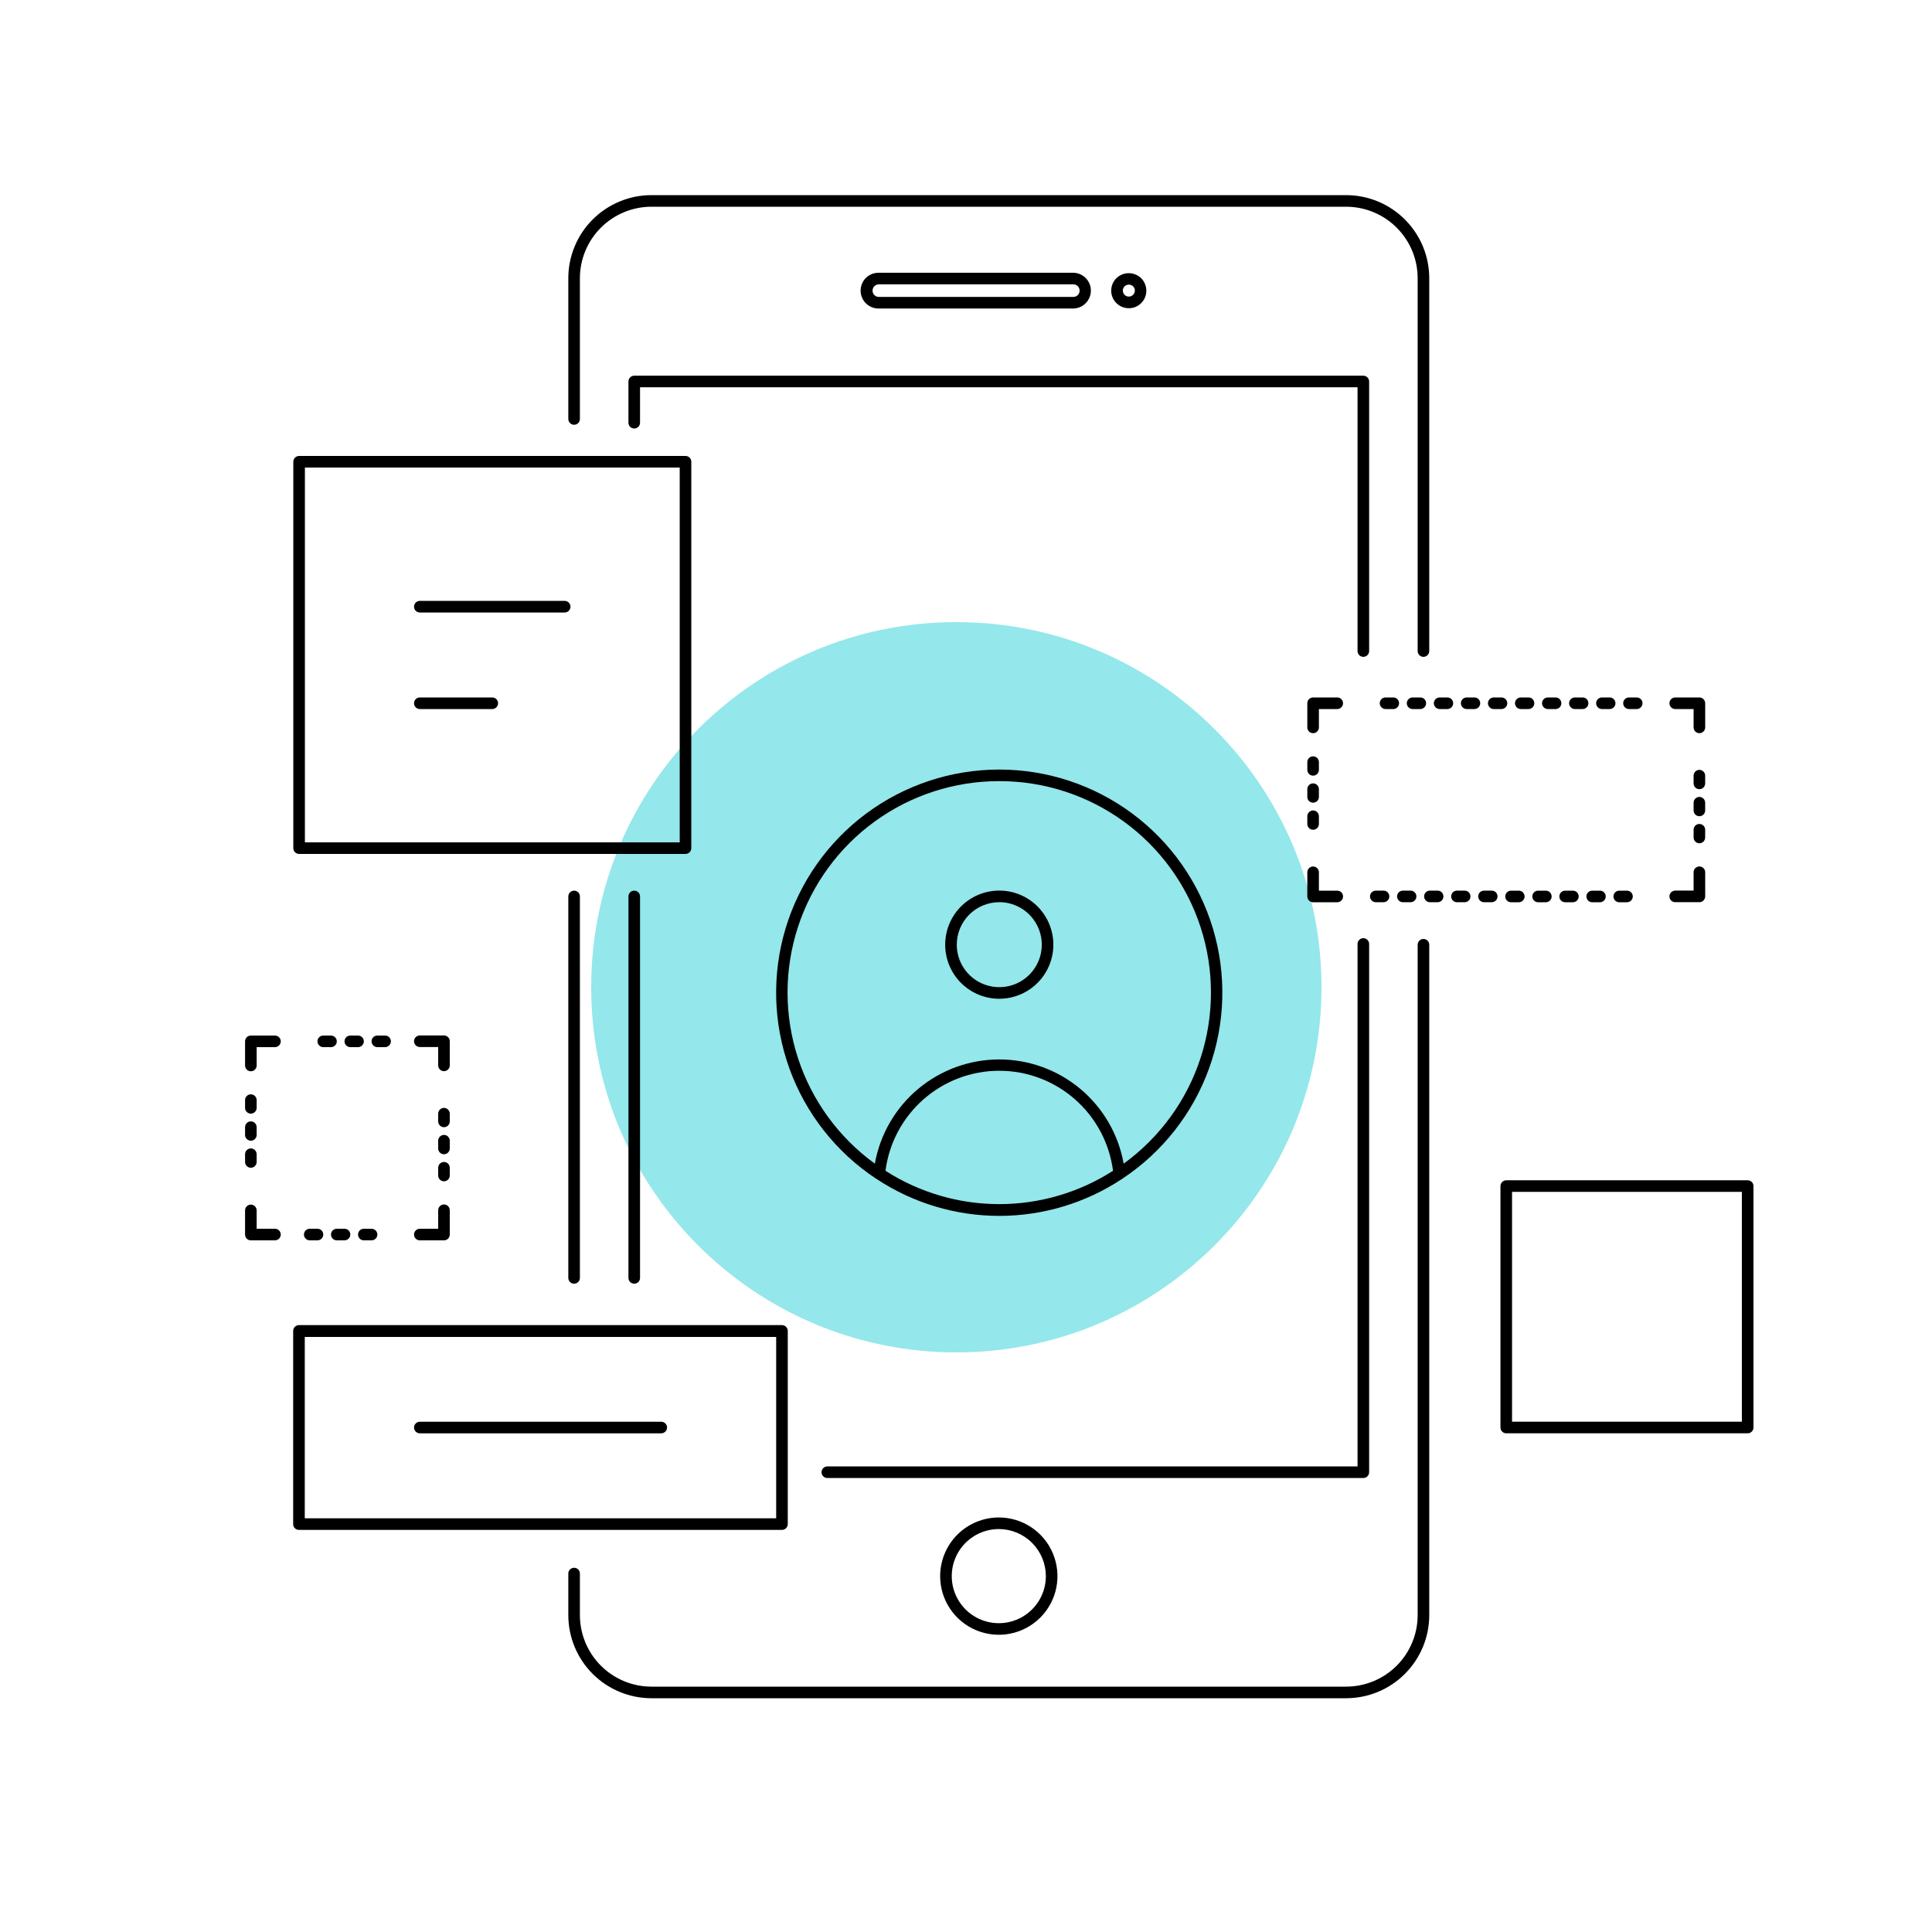 <svg width="71" height="71" viewBox="0 0 71 71" fill="none" xmlns="http://www.w3.org/2000/svg">
<path d="M35.145 49.7C42.556 49.7 48.564 43.692 48.564 36.281C48.564 28.87 42.556 22.862 35.145 22.862C27.734 22.862 21.726 28.87 21.726 36.281C21.726 43.692 27.734 49.7 35.145 49.7Z" fill="#94E7EA"/>
<path d="M36.723 36.704C37.116 36.704 37.5 36.587 37.827 36.369C38.154 36.151 38.409 35.84 38.559 35.477C38.71 35.114 38.749 34.714 38.672 34.328C38.596 33.943 38.406 33.588 38.128 33.31C37.85 33.032 37.496 32.843 37.111 32.766C36.725 32.69 36.325 32.729 35.962 32.879C35.599 33.03 35.288 33.285 35.07 33.612C34.851 33.938 34.735 34.323 34.735 34.716C34.735 35.243 34.944 35.749 35.317 36.122C35.69 36.495 36.195 36.704 36.723 36.704ZM36.723 33.154C37.032 33.154 37.334 33.246 37.59 33.417C37.847 33.589 38.047 33.833 38.166 34.118C38.284 34.404 38.315 34.718 38.255 35.021C38.194 35.324 38.046 35.602 37.827 35.821C37.609 36.039 37.33 36.188 37.027 36.248C36.724 36.308 36.41 36.277 36.125 36.159C35.839 36.041 35.596 35.841 35.424 35.584C35.252 35.327 35.161 35.025 35.161 34.716C35.161 34.302 35.326 33.905 35.619 33.612C35.911 33.32 36.309 33.155 36.723 33.155V33.154Z" fill="black"/>
<path d="M32.187 43.31C32.196 43.317 32.206 43.323 32.215 43.328C33.553 44.212 35.12 44.683 36.723 44.683C38.325 44.683 39.893 44.212 41.23 43.328L41.255 43.311C42.723 42.337 43.837 40.917 44.434 39.26C45.032 37.603 45.08 35.798 44.571 34.112C44.062 32.426 43.024 30.948 41.611 29.898C40.197 28.848 38.482 28.281 36.721 28.281C34.96 28.281 33.246 28.848 31.832 29.898C30.418 30.948 29.38 32.426 28.872 34.112C28.363 35.798 28.411 37.603 29.008 39.26C29.605 40.917 30.72 42.337 32.187 43.311V43.31ZM32.541 43.026C32.672 42.01 33.169 41.076 33.938 40.4C34.708 39.723 35.697 39.35 36.722 39.35C37.746 39.35 38.736 39.723 39.505 40.4C40.275 41.076 40.772 42.01 40.903 43.026C39.655 43.826 38.204 44.251 36.722 44.251C35.24 44.251 33.788 43.826 32.541 43.026V43.026ZM36.723 28.706C38.365 28.704 39.965 29.223 41.294 30.187C42.624 31.151 43.613 32.511 44.121 34.073C44.629 35.635 44.629 37.317 44.121 38.879C43.613 40.44 42.623 41.8 41.294 42.764C41.103 41.691 40.54 40.719 39.704 40.018C38.868 39.318 37.812 38.934 36.722 38.934C35.631 38.934 34.576 39.318 33.74 40.018C32.904 40.719 32.341 41.691 32.15 42.764C30.821 41.8 29.831 40.44 29.323 38.878C28.815 37.316 28.815 35.634 29.323 34.072C29.831 32.511 30.821 31.15 32.15 30.186C33.48 29.222 35.08 28.704 36.723 28.706V28.706Z" fill="black"/>
<path d="M61.564 33.155H62.452C62.508 33.155 62.562 33.133 62.602 33.093C62.642 33.053 62.665 32.999 62.665 32.942V32.055C62.665 31.998 62.642 31.944 62.602 31.904C62.562 31.864 62.508 31.842 62.452 31.842C62.395 31.842 62.341 31.864 62.301 31.904C62.261 31.944 62.239 31.998 62.239 32.055V32.729H61.564C61.508 32.729 61.453 32.752 61.413 32.792C61.373 32.832 61.351 32.886 61.351 32.942C61.351 32.999 61.373 33.053 61.413 33.093C61.453 33.133 61.508 33.155 61.564 33.155V33.155Z" fill="black"/>
<path d="M58.3 32.944C58.3 33 58.322 33.055 58.362 33.095C58.402 33.135 58.456 33.157 58.513 33.157H58.797C58.853 33.157 58.907 33.135 58.947 33.095C58.987 33.055 59.01 33 59.01 32.944C59.01 32.888 58.987 32.833 58.947 32.793C58.907 32.753 58.853 32.731 58.797 32.731H58.513C58.456 32.731 58.402 32.753 58.362 32.793C58.322 32.833 58.3 32.888 58.3 32.944V32.944Z" fill="black"/>
<path d="M57.306 32.944C57.306 33 57.328 33.055 57.368 33.095C57.408 33.135 57.462 33.157 57.519 33.157H57.803C57.859 33.157 57.913 33.135 57.953 33.095C57.993 33.055 58.016 33 58.016 32.944C58.016 32.888 57.993 32.833 57.953 32.793C57.913 32.753 57.859 32.731 57.803 32.731H57.519C57.462 32.731 57.408 32.753 57.368 32.793C57.328 32.833 57.306 32.888 57.306 32.944V32.944Z" fill="black"/>
<path d="M59.294 32.944C59.294 33 59.316 33.055 59.356 33.095C59.396 33.135 59.45 33.157 59.507 33.157H59.791C59.847 33.157 59.901 33.135 59.941 33.095C59.981 33.055 60.004 33 60.004 32.944C60.004 32.888 59.981 32.833 59.941 32.793C59.901 32.753 59.847 32.731 59.791 32.731H59.507C59.45 32.731 59.396 32.753 59.356 32.793C59.316 32.833 59.294 32.888 59.294 32.944Z" fill="black"/>
<path d="M56.312 32.944C56.312 33 56.334 33.055 56.374 33.095C56.414 33.135 56.468 33.157 56.525 33.157H56.809C56.865 33.157 56.919 33.135 56.959 33.095C56.999 33.055 57.022 33 57.022 32.944C57.022 32.888 56.999 32.833 56.959 32.793C56.919 32.753 56.865 32.731 56.809 32.731H56.525C56.468 32.731 56.414 32.753 56.374 32.793C56.334 32.833 56.312 32.888 56.312 32.944Z" fill="black"/>
<path d="M52.832 32.73H52.548C52.492 32.73 52.438 32.752 52.398 32.792C52.358 32.832 52.335 32.886 52.335 32.943C52.335 32.999 52.358 33.053 52.398 33.093C52.438 33.133 52.492 33.156 52.548 33.156H52.832C52.889 33.156 52.943 33.133 52.983 33.093C53.023 33.053 53.045 32.999 53.045 32.943C53.045 32.886 53.023 32.832 52.983 32.792C52.943 32.752 52.889 32.73 52.832 32.73Z" fill="black"/>
<path d="M53.827 32.73H53.542C53.486 32.73 53.432 32.752 53.392 32.792C53.352 32.832 53.33 32.886 53.33 32.943C53.33 32.999 53.352 33.053 53.392 33.093C53.432 33.133 53.486 33.156 53.542 33.156H53.827C53.883 33.156 53.937 33.133 53.977 33.093C54.017 33.053 54.039 32.999 54.039 32.943C54.039 32.886 54.017 32.832 53.977 32.792C53.937 32.752 53.883 32.73 53.827 32.73V32.73Z" fill="black"/>
<path d="M54.821 32.73H54.536C54.48 32.73 54.426 32.752 54.386 32.792C54.346 32.832 54.324 32.886 54.324 32.943C54.324 32.999 54.346 33.053 54.386 33.093C54.426 33.133 54.48 33.156 54.536 33.156H54.821C54.877 33.156 54.931 33.133 54.971 33.093C55.011 33.053 55.033 32.999 55.033 32.943C55.033 32.886 55.011 32.832 54.971 32.792C54.931 32.752 54.877 32.73 54.821 32.73Z" fill="black"/>
<path d="M55.318 32.944C55.318 33 55.34 33.055 55.38 33.095C55.42 33.135 55.474 33.157 55.531 33.157H55.815C55.871 33.157 55.925 33.135 55.965 33.095C56.005 33.055 56.028 33 56.028 32.944C56.028 32.888 56.005 32.833 55.965 32.793C55.925 32.753 55.871 32.731 55.815 32.731H55.531C55.474 32.731 55.42 32.753 55.38 32.793C55.34 32.833 55.318 32.888 55.318 32.944V32.944Z" fill="black"/>
<path d="M50.56 32.73C50.504 32.73 50.45 32.752 50.41 32.792C50.37 32.832 50.347 32.886 50.347 32.943C50.347 32.999 50.37 33.053 50.41 33.093C50.45 33.133 50.504 33.156 50.56 33.156H50.844C50.901 33.156 50.955 33.133 50.995 33.093C51.035 33.053 51.057 32.999 51.057 32.943C51.057 32.886 51.035 32.832 50.995 32.792C50.955 32.752 50.901 32.73 50.844 32.73H50.56Z" fill="black"/>
<path d="M51.555 33.156H51.839C51.895 33.156 51.949 33.133 51.989 33.093C52.029 33.053 52.052 32.999 52.052 32.943C52.052 32.886 52.029 32.832 51.989 32.792C51.949 32.752 51.895 32.73 51.839 32.73H51.555C51.498 32.73 51.444 32.752 51.404 32.792C51.364 32.832 51.342 32.886 51.342 32.943C51.342 32.999 51.364 33.053 51.404 33.093C51.444 33.133 51.498 33.156 51.555 33.156Z" fill="black"/>
<path d="M48.043 32.944C48.043 33 48.065 33.054 48.105 33.094C48.145 33.134 48.199 33.157 48.256 33.157H49.143C49.2 33.157 49.254 33.134 49.294 33.094C49.334 33.054 49.356 33 49.356 32.944C49.356 32.887 49.334 32.833 49.294 32.793C49.254 32.753 49.2 32.731 49.143 32.731H48.469V32.056C48.469 32 48.446 31.946 48.407 31.906C48.367 31.866 48.312 31.843 48.256 31.843C48.199 31.843 48.145 31.866 48.105 31.906C48.065 31.946 48.043 32 48.043 32.056V32.944Z" fill="black"/>
<path d="M48.043 29.286C48.043 29.343 48.065 29.397 48.105 29.437C48.145 29.477 48.199 29.499 48.256 29.499C48.312 29.499 48.367 29.477 48.407 29.437C48.446 29.397 48.469 29.343 48.469 29.286V29.002C48.469 28.946 48.446 28.891 48.407 28.851C48.367 28.811 48.312 28.789 48.256 28.789C48.199 28.789 48.145 28.811 48.105 28.851C48.065 28.891 48.043 28.946 48.043 29.002V29.286Z" fill="black"/>
<path d="M48.043 30.28C48.043 30.337 48.065 30.391 48.105 30.431C48.145 30.471 48.199 30.493 48.256 30.493C48.312 30.493 48.367 30.471 48.407 30.431C48.446 30.391 48.469 30.337 48.469 30.28V29.996C48.469 29.94 48.446 29.886 48.407 29.846C48.367 29.806 48.312 29.783 48.256 29.783C48.199 29.783 48.145 29.806 48.105 29.846C48.065 29.886 48.043 29.94 48.043 29.996V30.28Z" fill="black"/>
<path d="M48.043 28.292C48.043 28.348 48.065 28.403 48.105 28.442C48.145 28.483 48.199 28.505 48.256 28.505C48.312 28.505 48.367 28.483 48.407 28.442C48.446 28.403 48.469 28.348 48.469 28.292V28.008C48.469 27.951 48.446 27.897 48.407 27.857C48.367 27.817 48.312 27.795 48.256 27.795C48.199 27.795 48.145 27.817 48.105 27.857C48.065 27.897 48.043 27.951 48.043 28.008V28.292Z" fill="black"/>
<path d="M48.256 26.944C48.312 26.944 48.367 26.922 48.407 26.882C48.446 26.842 48.469 26.788 48.469 26.731V26.057H49.143C49.2 26.057 49.254 26.034 49.294 25.994C49.334 25.954 49.356 25.9 49.356 25.844C49.356 25.787 49.334 25.733 49.294 25.693C49.254 25.653 49.2 25.631 49.143 25.631H48.256C48.199 25.631 48.145 25.653 48.105 25.693C48.065 25.733 48.043 25.787 48.043 25.844V26.731C48.043 26.788 48.065 26.842 48.105 26.882C48.145 26.922 48.199 26.944 48.256 26.944Z" fill="black"/>
<path d="M57.876 26.057H58.16C58.217 26.057 58.271 26.034 58.311 25.994C58.351 25.954 58.373 25.9 58.373 25.844C58.373 25.787 58.351 25.733 58.311 25.693C58.271 25.653 58.217 25.631 58.16 25.631H57.876C57.82 25.631 57.766 25.653 57.726 25.693C57.686 25.733 57.663 25.787 57.663 25.844C57.663 25.9 57.686 25.954 57.726 25.994C57.766 26.034 57.82 26.057 57.876 26.057V26.057Z" fill="black"/>
<path d="M52.409 25.844C52.409 25.787 52.387 25.733 52.347 25.693C52.307 25.653 52.253 25.631 52.196 25.631H51.912C51.856 25.631 51.802 25.653 51.762 25.693C51.722 25.733 51.699 25.787 51.699 25.844C51.699 25.9 51.722 25.954 51.762 25.994C51.802 26.034 51.856 26.057 51.912 26.057H52.196C52.253 26.057 52.307 26.034 52.347 25.994C52.387 25.954 52.409 25.9 52.409 25.844Z" fill="black"/>
<path d="M54.894 26.057H55.178C55.235 26.057 55.289 26.034 55.329 25.994C55.369 25.954 55.391 25.9 55.391 25.844C55.391 25.787 55.369 25.733 55.329 25.693C55.289 25.653 55.235 25.631 55.178 25.631H54.894C54.838 25.631 54.784 25.653 54.744 25.693C54.704 25.733 54.681 25.787 54.681 25.844C54.681 25.9 54.704 25.954 54.744 25.994C54.784 26.034 54.838 26.057 54.894 26.057V26.057Z" fill="black"/>
<path d="M56.882 26.057H57.166C57.223 26.057 57.277 26.034 57.317 25.994C57.357 25.954 57.379 25.9 57.379 25.844C57.379 25.787 57.357 25.733 57.317 25.693C57.277 25.653 57.223 25.631 57.166 25.631H56.882C56.826 25.631 56.772 25.653 56.732 25.693C56.692 25.733 56.669 25.787 56.669 25.844C56.669 25.9 56.692 25.954 56.732 25.994C56.772 26.034 56.826 26.057 56.882 26.057V26.057Z" fill="black"/>
<path d="M55.888 26.057H56.172C56.229 26.057 56.283 26.034 56.323 25.994C56.363 25.954 56.385 25.9 56.385 25.844C56.385 25.787 56.363 25.733 56.323 25.693C56.283 25.653 56.229 25.631 56.172 25.631H55.888C55.832 25.631 55.778 25.653 55.738 25.693C55.698 25.733 55.675 25.787 55.675 25.844C55.675 25.9 55.698 25.954 55.738 25.994C55.778 26.034 55.832 26.057 55.888 26.057Z" fill="black"/>
<path d="M51.415 25.844C51.415 25.787 51.393 25.733 51.353 25.693C51.313 25.653 51.259 25.631 51.202 25.631H50.918C50.862 25.631 50.808 25.653 50.768 25.693C50.728 25.733 50.705 25.787 50.705 25.844C50.705 25.9 50.728 25.954 50.768 25.994C50.808 26.034 50.862 26.057 50.918 26.057H51.202C51.259 26.057 51.313 26.034 51.353 25.994C51.393 25.954 51.415 25.9 51.415 25.844Z" fill="black"/>
<path d="M58.87 26.057H59.154C59.211 26.057 59.265 26.034 59.305 25.994C59.345 25.954 59.367 25.9 59.367 25.844C59.367 25.787 59.345 25.733 59.305 25.693C59.265 25.653 59.211 25.631 59.154 25.631H58.87C58.814 25.631 58.76 25.653 58.72 25.693C58.68 25.733 58.657 25.787 58.657 25.844C58.657 25.9 58.68 25.954 58.72 25.994C58.76 26.034 58.814 26.057 58.87 26.057Z" fill="black"/>
<path d="M53.403 25.844C53.403 25.787 53.381 25.733 53.341 25.693C53.301 25.653 53.247 25.631 53.19 25.631H52.906C52.85 25.631 52.796 25.653 52.756 25.693C52.716 25.733 52.693 25.787 52.693 25.844C52.693 25.9 52.716 25.954 52.756 25.994C52.796 26.034 52.85 26.057 52.906 26.057H53.19C53.247 26.057 53.301 26.034 53.341 25.994C53.381 25.954 53.403 25.9 53.403 25.844V25.844Z" fill="black"/>
<path d="M59.864 26.057H60.148C60.205 26.057 60.259 26.034 60.299 25.994C60.339 25.954 60.361 25.9 60.361 25.844C60.361 25.787 60.339 25.733 60.299 25.693C60.259 25.653 60.205 25.631 60.148 25.631H59.864C59.808 25.631 59.754 25.653 59.714 25.693C59.674 25.733 59.651 25.787 59.651 25.844C59.651 25.9 59.674 25.954 59.714 25.994C59.754 26.034 59.808 26.057 59.864 26.057V26.057Z" fill="black"/>
<path d="M54.397 25.844C54.397 25.787 54.375 25.733 54.335 25.693C54.295 25.653 54.241 25.631 54.184 25.631H53.9C53.844 25.631 53.79 25.653 53.75 25.693C53.71 25.733 53.687 25.787 53.687 25.844C53.687 25.9 53.71 25.954 53.75 25.994C53.79 26.034 53.844 26.057 53.9 26.057H54.184C54.241 26.057 54.295 26.034 54.335 25.994C54.375 25.954 54.397 25.9 54.397 25.844Z" fill="black"/>
<path d="M61.564 26.057H62.239V26.731C62.239 26.788 62.261 26.842 62.301 26.882C62.341 26.922 62.395 26.944 62.452 26.944C62.508 26.944 62.562 26.922 62.602 26.882C62.642 26.842 62.665 26.788 62.665 26.731V25.844C62.665 25.787 62.642 25.733 62.602 25.693C62.562 25.653 62.508 25.631 62.452 25.631H61.564C61.508 25.631 61.453 25.653 61.413 25.693C61.373 25.733 61.351 25.787 61.351 25.844C61.351 25.9 61.373 25.954 61.413 25.994C61.453 26.034 61.508 26.057 61.564 26.057V26.057Z" fill="black"/>
<path d="M62.452 30.28C62.395 30.28 62.341 30.302 62.301 30.342C62.261 30.382 62.239 30.436 62.239 30.493V30.777C62.239 30.833 62.261 30.887 62.301 30.927C62.341 30.967 62.395 30.99 62.452 30.99C62.508 30.99 62.562 30.967 62.602 30.927C62.642 30.887 62.664 30.833 62.664 30.777V30.493C62.664 30.436 62.642 30.382 62.602 30.342C62.562 30.302 62.508 30.28 62.452 30.28V30.28Z" fill="black"/>
<path d="M62.664 29.499C62.664 29.443 62.642 29.389 62.602 29.349C62.562 29.309 62.508 29.286 62.452 29.286C62.395 29.286 62.341 29.309 62.301 29.349C62.261 29.389 62.239 29.443 62.239 29.499V29.783C62.239 29.84 62.261 29.894 62.301 29.934C62.341 29.974 62.395 29.996 62.452 29.996C62.508 29.996 62.562 29.974 62.602 29.934C62.642 29.894 62.664 29.84 62.664 29.783V29.499Z" fill="black"/>
<path d="M62.664 28.505C62.664 28.448 62.642 28.394 62.602 28.354C62.562 28.314 62.508 28.292 62.452 28.292C62.395 28.292 62.341 28.314 62.301 28.354C62.261 28.394 62.239 28.448 62.239 28.505V28.789C62.239 28.846 62.261 28.9 62.301 28.94C62.341 28.98 62.395 29.002 62.452 29.002C62.508 29.002 62.562 28.98 62.602 28.94C62.642 28.9 62.664 28.846 62.664 28.789V28.505Z" fill="black"/>
<path d="M10.992 31.382H25.192C25.249 31.382 25.303 31.359 25.343 31.32C25.383 31.279 25.405 31.225 25.405 31.169V16.969C25.405 16.912 25.383 16.858 25.343 16.818C25.303 16.778 25.249 16.756 25.192 16.756H10.992C10.936 16.756 10.882 16.778 10.842 16.818C10.802 16.858 10.779 16.912 10.779 16.969V31.169C10.779 31.225 10.802 31.279 10.842 31.32C10.882 31.359 10.936 31.382 10.992 31.382V31.382ZM11.205 17.182H24.979V30.956H11.205V17.182Z" fill="black"/>
<path d="M20.752 22.082H15.428C15.372 22.082 15.318 22.105 15.278 22.145C15.238 22.185 15.215 22.239 15.215 22.296C15.215 22.352 15.238 22.406 15.278 22.446C15.318 22.486 15.372 22.509 15.428 22.509H20.752C20.808 22.509 20.863 22.486 20.902 22.446C20.942 22.406 20.965 22.352 20.965 22.296C20.965 22.239 20.942 22.185 20.902 22.145C20.863 22.105 20.808 22.082 20.752 22.082V22.082Z" fill="black"/>
<path d="M18.091 25.631H15.428C15.372 25.631 15.318 25.653 15.278 25.693C15.238 25.733 15.215 25.787 15.215 25.844C15.215 25.9 15.238 25.954 15.278 25.994C15.318 26.034 15.372 26.057 15.428 26.057H18.091C18.147 26.057 18.201 26.034 18.241 25.994C18.281 25.954 18.304 25.9 18.304 25.844C18.304 25.787 18.281 25.733 18.241 25.693C18.201 25.653 18.147 25.631 18.091 25.631Z" fill="black"/>
<path d="M16.316 44.263C16.259 44.263 16.205 44.285 16.165 44.325C16.125 44.365 16.103 44.419 16.103 44.476V45.156H15.428C15.372 45.156 15.318 45.178 15.278 45.218C15.238 45.258 15.215 45.312 15.215 45.369C15.215 45.425 15.238 45.48 15.278 45.52C15.318 45.559 15.372 45.582 15.428 45.582H16.316C16.372 45.582 16.427 45.559 16.466 45.52C16.506 45.48 16.529 45.425 16.529 45.369V44.481C16.53 44.453 16.525 44.425 16.514 44.398C16.504 44.372 16.488 44.347 16.468 44.327C16.449 44.307 16.425 44.291 16.399 44.279C16.372 44.268 16.344 44.263 16.316 44.263Z" fill="black"/>
<path d="M11.383 45.156C11.326 45.156 11.272 45.178 11.232 45.218C11.192 45.258 11.17 45.312 11.17 45.369C11.17 45.425 11.192 45.479 11.232 45.519C11.272 45.559 11.326 45.582 11.383 45.582H11.667C11.723 45.582 11.777 45.559 11.817 45.519C11.857 45.479 11.88 45.425 11.88 45.369C11.88 45.312 11.857 45.258 11.817 45.218C11.777 45.178 11.723 45.156 11.667 45.156H11.383Z" fill="black"/>
<path d="M12.377 45.582H12.661C12.717 45.582 12.771 45.559 12.811 45.519C12.851 45.479 12.874 45.425 12.874 45.369C12.874 45.312 12.851 45.258 12.811 45.218C12.771 45.178 12.717 45.156 12.661 45.156H12.377C12.32 45.156 12.266 45.178 12.226 45.218C12.186 45.258 12.164 45.312 12.164 45.369C12.164 45.425 12.186 45.479 12.226 45.519C12.266 45.559 12.32 45.582 12.377 45.582Z" fill="black"/>
<path d="M13.371 45.582H13.655C13.711 45.582 13.765 45.559 13.805 45.519C13.845 45.479 13.868 45.425 13.868 45.369C13.868 45.312 13.845 45.258 13.805 45.218C13.765 45.178 13.711 45.156 13.655 45.156H13.371C13.314 45.156 13.26 45.178 13.22 45.218C13.18 45.258 13.158 45.312 13.158 45.369C13.158 45.425 13.18 45.479 13.22 45.519C13.26 45.559 13.314 45.582 13.371 45.582Z" fill="black"/>
<path d="M10.105 45.156H9.432V44.482C9.432 44.425 9.409 44.371 9.369 44.331C9.329 44.291 9.275 44.269 9.219 44.269C9.162 44.269 9.108 44.291 9.068 44.331C9.028 44.371 9.006 44.425 9.006 44.482V45.369C9.006 45.425 9.028 45.48 9.068 45.52C9.108 45.56 9.162 45.582 9.219 45.582H10.105C10.161 45.582 10.215 45.56 10.255 45.52C10.295 45.48 10.318 45.425 10.318 45.369C10.318 45.313 10.295 45.258 10.255 45.218C10.215 45.178 10.161 45.156 10.105 45.156Z" fill="black"/>
<path d="M9.219 42.914C9.275 42.914 9.329 42.891 9.369 42.851C9.409 42.811 9.432 42.757 9.432 42.701V42.417C9.432 42.36 9.409 42.306 9.369 42.266C9.329 42.226 9.275 42.204 9.219 42.204C9.162 42.204 9.108 42.226 9.068 42.266C9.028 42.306 9.006 42.36 9.006 42.417V42.701C9.006 42.757 9.028 42.811 9.068 42.851C9.108 42.891 9.162 42.914 9.219 42.914V42.914Z" fill="black"/>
<path d="M9.219 41.92C9.275 41.92 9.329 41.898 9.369 41.858C9.409 41.818 9.432 41.764 9.432 41.707V41.423C9.432 41.367 9.409 41.312 9.369 41.272C9.329 41.232 9.275 41.21 9.219 41.21C9.162 41.21 9.108 41.232 9.068 41.272C9.028 41.312 9.006 41.367 9.006 41.423V41.707C9.006 41.764 9.028 41.818 9.068 41.858C9.108 41.898 9.162 41.92 9.219 41.92Z" fill="black"/>
<path d="M9.219 40.926C9.275 40.926 9.329 40.903 9.369 40.863C9.409 40.824 9.432 40.769 9.432 40.713V40.429C9.432 40.372 9.409 40.318 9.369 40.278C9.329 40.238 9.275 40.216 9.219 40.216C9.162 40.216 9.108 40.238 9.068 40.278C9.028 40.318 9.006 40.372 9.006 40.429V40.713C9.006 40.769 9.028 40.824 9.068 40.863C9.108 40.903 9.162 40.926 9.219 40.926Z" fill="black"/>
<path d="M10.105 38.056H9.219C9.162 38.056 9.108 38.078 9.068 38.118C9.028 38.158 9.006 38.212 9.006 38.269V39.156C9.006 39.213 9.028 39.267 9.068 39.307C9.108 39.347 9.162 39.369 9.219 39.369C9.275 39.369 9.329 39.347 9.369 39.307C9.409 39.267 9.432 39.213 9.432 39.156V38.482H10.105C10.161 38.482 10.215 38.459 10.255 38.419C10.295 38.379 10.318 38.325 10.318 38.269C10.318 38.212 10.295 38.158 10.255 38.118C10.215 38.078 10.161 38.056 10.105 38.056Z" fill="black"/>
<path d="M14.152 38.482C14.208 38.482 14.262 38.459 14.302 38.419C14.342 38.379 14.365 38.325 14.365 38.269C14.365 38.212 14.342 38.158 14.302 38.118C14.262 38.078 14.208 38.056 14.152 38.056H13.868C13.811 38.056 13.757 38.078 13.717 38.118C13.677 38.158 13.655 38.212 13.655 38.269C13.655 38.325 13.677 38.379 13.717 38.419C13.757 38.459 13.811 38.482 13.868 38.482H14.152Z" fill="black"/>
<path d="M13.158 38.482C13.214 38.482 13.268 38.459 13.308 38.419C13.348 38.379 13.371 38.325 13.371 38.269C13.371 38.212 13.348 38.158 13.308 38.118C13.268 38.078 13.214 38.056 13.158 38.056H12.874C12.817 38.056 12.763 38.078 12.723 38.118C12.683 38.158 12.661 38.212 12.661 38.269C12.661 38.325 12.683 38.379 12.723 38.419C12.763 38.459 12.817 38.482 12.874 38.482H13.158Z" fill="black"/>
<path d="M12.164 38.482C12.22 38.482 12.274 38.459 12.314 38.419C12.354 38.379 12.377 38.325 12.377 38.269C12.377 38.212 12.354 38.158 12.314 38.118C12.274 38.078 12.22 38.056 12.164 38.056H11.88C11.823 38.056 11.769 38.078 11.729 38.118C11.689 38.158 11.667 38.212 11.667 38.269C11.667 38.325 11.689 38.379 11.729 38.419C11.769 38.459 11.823 38.482 11.88 38.482H12.164Z" fill="black"/>
<path d="M16.529 38.265C16.529 38.208 16.506 38.154 16.466 38.114C16.427 38.074 16.372 38.052 16.316 38.052H15.428C15.372 38.052 15.318 38.074 15.278 38.114C15.238 38.154 15.215 38.208 15.215 38.265C15.215 38.321 15.238 38.375 15.278 38.415C15.318 38.455 15.372 38.478 15.428 38.478H16.103V39.152C16.103 39.209 16.125 39.263 16.165 39.303C16.205 39.343 16.259 39.365 16.316 39.365C16.372 39.365 16.427 39.343 16.466 39.303C16.506 39.263 16.529 39.209 16.529 39.152V38.265Z" fill="black"/>
<path d="M16.529 41.921C16.529 41.864 16.506 41.81 16.466 41.77C16.427 41.73 16.372 41.708 16.316 41.708C16.259 41.708 16.205 41.73 16.165 41.77C16.125 41.81 16.103 41.864 16.103 41.921V42.205C16.103 42.261 16.125 42.316 16.165 42.356C16.205 42.396 16.259 42.418 16.316 42.418C16.372 42.418 16.427 42.396 16.466 42.356C16.506 42.316 16.529 42.261 16.529 42.205V41.921Z" fill="black"/>
<path d="M16.529 42.915C16.529 42.859 16.506 42.804 16.466 42.764C16.427 42.725 16.372 42.702 16.316 42.702C16.259 42.702 16.205 42.725 16.165 42.764C16.125 42.804 16.103 42.859 16.103 42.915V43.199C16.103 43.256 16.125 43.31 16.165 43.35C16.205 43.39 16.259 43.412 16.316 43.412C16.372 43.412 16.427 43.39 16.466 43.35C16.506 43.31 16.529 43.256 16.529 43.199V42.915Z" fill="black"/>
<path d="M16.529 40.927C16.529 40.871 16.506 40.817 16.466 40.777C16.427 40.737 16.372 40.714 16.316 40.714C16.259 40.714 16.205 40.737 16.165 40.777C16.125 40.817 16.103 40.871 16.103 40.927V41.211C16.103 41.268 16.125 41.322 16.165 41.362C16.205 41.402 16.259 41.424 16.316 41.424C16.372 41.424 16.427 41.402 16.466 41.362C16.506 41.322 16.529 41.268 16.529 41.211V40.927Z" fill="black"/>
<path d="M28.95 56.01V48.91C28.95 48.854 28.927 48.8 28.887 48.76C28.847 48.72 28.793 48.697 28.737 48.697H10.987C10.93 48.697 10.876 48.72 10.836 48.76C10.796 48.8 10.774 48.854 10.774 48.91V56.01C10.774 56.067 10.796 56.121 10.836 56.161C10.876 56.201 10.93 56.223 10.987 56.223H28.737C28.793 56.223 28.847 56.201 28.887 56.161C28.927 56.121 28.95 56.067 28.95 56.01V56.01ZM28.524 55.797H11.2V49.132H28.524V55.797Z" fill="black"/>
<path d="M15.428 52.674H24.3C24.357 52.674 24.411 52.651 24.451 52.611C24.491 52.571 24.514 52.517 24.514 52.461C24.514 52.404 24.491 52.35 24.451 52.31C24.411 52.27 24.357 52.248 24.3 52.248H15.428C15.372 52.248 15.318 52.27 15.278 52.31C15.238 52.35 15.215 52.404 15.215 52.461C15.215 52.517 15.238 52.571 15.278 52.611C15.318 52.651 15.372 52.674 15.428 52.674Z" fill="black"/>
<path d="M64.227 43.375H55.354C55.298 43.375 55.244 43.397 55.204 43.437C55.164 43.477 55.141 43.532 55.141 43.588V52.46C55.141 52.517 55.164 52.571 55.204 52.611C55.244 52.651 55.298 52.673 55.354 52.673H64.227C64.283 52.673 64.337 52.651 64.377 52.611C64.417 52.571 64.439 52.517 64.439 52.46V43.594C64.44 43.565 64.435 43.537 64.425 43.51C64.415 43.484 64.399 43.46 64.379 43.439C64.359 43.419 64.336 43.403 64.309 43.392C64.283 43.381 64.255 43.375 64.227 43.375V43.375ZM64.013 52.247H55.567V43.801H64.013V52.247Z" fill="black"/>
<path d="M20.885 32.944V46.962C20.885 47.019 20.908 47.073 20.948 47.113C20.988 47.153 21.042 47.175 21.098 47.175C21.155 47.175 21.209 47.153 21.249 47.113C21.289 47.073 21.311 47.019 21.311 46.962V32.944C21.311 32.888 21.289 32.833 21.249 32.793C21.209 32.753 21.155 32.731 21.098 32.731C21.042 32.731 20.988 32.753 20.948 32.793C20.908 32.833 20.885 32.888 20.885 32.944Z" fill="black"/>
<path d="M52.311 34.506C52.255 34.506 52.201 34.528 52.161 34.568C52.121 34.608 52.098 34.662 52.098 34.719V59.356C52.098 60.052 51.821 60.72 51.328 61.213C50.836 61.705 50.168 61.982 49.471 61.983H23.938C23.242 61.982 22.574 61.705 22.082 61.213C21.589 60.72 21.312 60.052 21.311 59.356V57.828C21.311 57.771 21.289 57.717 21.249 57.677C21.209 57.637 21.155 57.615 21.098 57.615C21.042 57.615 20.988 57.637 20.948 57.677C20.908 57.717 20.885 57.771 20.885 57.828V59.356C20.886 60.165 21.208 60.941 21.78 61.514C22.353 62.086 23.129 62.408 23.938 62.409H49.471C50.281 62.408 51.057 62.086 51.629 61.514C52.202 60.941 52.524 60.165 52.524 59.356V34.716C52.524 34.66 52.501 34.607 52.461 34.567C52.421 34.528 52.367 34.506 52.311 34.506V34.506Z" fill="black"/>
<path d="M21.098 15.61C21.155 15.61 21.209 15.588 21.249 15.548C21.289 15.508 21.311 15.453 21.311 15.397V10.224C21.312 9.527 21.589 8.86 22.082 8.367C22.574 7.875 23.242 7.598 23.938 7.597H49.471C50.168 7.598 50.836 7.875 51.328 8.367C51.821 8.86 52.098 9.527 52.098 10.224V23.925C52.098 23.982 52.121 24.036 52.161 24.076C52.201 24.116 52.255 24.139 52.311 24.139C52.368 24.139 52.422 24.116 52.462 24.076C52.502 24.036 52.524 23.982 52.524 23.925V10.224C52.524 9.414 52.202 8.638 51.629 8.066C51.057 7.494 50.281 7.172 49.471 7.171H23.938C23.129 7.172 22.353 7.494 21.78 8.066C21.208 8.638 20.886 9.414 20.885 10.224V15.397C20.885 15.453 20.908 15.508 20.948 15.548C20.988 15.588 21.042 15.61 21.098 15.61V15.61Z" fill="black"/>
<path d="M34.55 57.922C34.55 58.348 34.676 58.765 34.913 59.119C35.15 59.474 35.487 59.75 35.881 59.913C36.275 60.076 36.708 60.119 37.126 60.036C37.544 59.953 37.928 59.747 38.23 59.446C38.531 59.144 38.737 58.76 38.82 58.342C38.903 57.924 38.86 57.491 38.697 57.097C38.534 56.703 38.258 56.366 37.903 56.129C37.549 55.892 37.132 55.766 36.706 55.766C36.134 55.767 35.586 55.994 35.182 56.398C34.778 56.802 34.551 57.35 34.55 57.922V57.922ZM38.435 57.922C38.435 58.264 38.334 58.598 38.144 58.883C37.954 59.167 37.684 59.389 37.367 59.52C37.051 59.651 36.704 59.685 36.368 59.618C36.033 59.551 35.724 59.386 35.483 59.145C35.241 58.903 35.076 58.595 35.009 58.259C34.943 57.924 34.977 57.576 35.108 57.26C35.239 56.944 35.46 56.674 35.745 56.484C36.029 56.294 36.364 56.192 36.706 56.192C37.164 56.193 37.604 56.375 37.928 56.7C38.252 57.024 38.434 57.463 38.435 57.922Z" fill="black"/>
<path d="M50.315 54.102V34.691C50.315 34.634 50.292 34.58 50.252 34.54C50.212 34.5 50.158 34.477 50.102 34.477C50.045 34.477 49.991 34.5 49.951 34.54C49.911 34.58 49.889 34.634 49.889 34.691V53.89H30.404C30.347 53.89 30.293 53.913 30.253 53.953C30.213 53.993 30.191 54.047 30.191 54.103C30.191 54.16 30.213 54.214 30.253 54.254C30.293 54.294 30.347 54.316 30.404 54.316H50.102C50.13 54.316 50.158 54.311 50.184 54.3C50.21 54.289 50.233 54.273 50.253 54.254C50.273 54.233 50.288 54.21 50.299 54.184C50.31 54.158 50.315 54.13 50.315 54.102V54.102Z" fill="black"/>
<path d="M50.315 14.02C50.315 13.963 50.292 13.909 50.252 13.869C50.212 13.829 50.158 13.807 50.102 13.807H23.308C23.251 13.807 23.197 13.829 23.157 13.869C23.117 13.909 23.095 13.963 23.095 14.02V15.535C23.095 15.591 23.117 15.645 23.157 15.685C23.197 15.725 23.251 15.748 23.308 15.748C23.364 15.748 23.419 15.725 23.459 15.685C23.498 15.645 23.521 15.591 23.521 15.535V14.233H49.889V23.926C49.889 23.982 49.911 24.036 49.951 24.076C49.991 24.116 50.045 24.139 50.102 24.139C50.158 24.139 50.212 24.116 50.252 24.076C50.292 24.036 50.315 23.982 50.315 23.926V14.02Z" fill="black"/>
<path d="M23.095 32.944V46.962C23.095 47.019 23.117 47.073 23.157 47.113C23.197 47.153 23.251 47.175 23.308 47.175C23.364 47.175 23.419 47.153 23.459 47.113C23.498 47.073 23.521 47.019 23.521 46.962V32.944C23.521 32.888 23.498 32.833 23.459 32.793C23.419 32.753 23.364 32.731 23.308 32.731C23.251 32.731 23.197 32.753 23.157 32.793C23.117 32.833 23.095 32.888 23.095 32.944Z" fill="black"/>
<path d="M39.462 11.337H32.315C32.226 11.341 32.137 11.327 32.054 11.296C31.971 11.265 31.895 11.217 31.83 11.156C31.766 11.095 31.715 11.021 31.68 10.939C31.645 10.857 31.627 10.769 31.627 10.68C31.627 10.591 31.645 10.504 31.68 10.422C31.715 10.34 31.766 10.266 31.83 10.205C31.895 10.143 31.971 10.096 32.054 10.065C32.137 10.034 32.226 10.02 32.315 10.024H39.462C39.631 10.031 39.79 10.104 39.907 10.226C40.024 10.349 40.089 10.511 40.089 10.68C40.089 10.85 40.024 11.012 39.907 11.134C39.79 11.257 39.631 11.329 39.462 11.337ZM32.315 10.45C32.283 10.447 32.251 10.451 32.221 10.462C32.191 10.472 32.163 10.489 32.14 10.511C32.116 10.532 32.098 10.558 32.085 10.588C32.072 10.617 32.065 10.649 32.065 10.68C32.065 10.712 32.072 10.744 32.085 10.773C32.098 10.802 32.116 10.829 32.14 10.85C32.163 10.872 32.191 10.889 32.221 10.899C32.251 10.909 32.283 10.914 32.315 10.911H39.462C39.52 10.907 39.574 10.88 39.614 10.838C39.653 10.795 39.675 10.739 39.675 10.68C39.675 10.622 39.653 10.566 39.614 10.523C39.574 10.48 39.52 10.454 39.462 10.45H32.315Z" fill="black"/>
<path d="M41.482 11.326C41.44 11.326 41.397 11.322 41.355 11.314C41.316 11.306 41.278 11.294 41.241 11.28C41.201 11.263 41.163 11.243 41.126 11.22C41.09 11.196 41.056 11.168 41.025 11.137C40.965 11.077 40.917 11.006 40.885 10.928C40.852 10.85 40.836 10.766 40.836 10.681C40.836 10.639 40.84 10.596 40.848 10.555C40.857 10.512 40.87 10.47 40.887 10.43C40.902 10.392 40.921 10.356 40.944 10.323C41.003 10.235 41.084 10.163 41.178 10.113C41.272 10.064 41.376 10.038 41.482 10.039C41.653 10.04 41.816 10.106 41.938 10.224C41.969 10.255 41.997 10.29 42.021 10.327C42.044 10.361 42.062 10.397 42.077 10.435C42.094 10.473 42.106 10.514 42.114 10.555C42.123 10.597 42.127 10.639 42.127 10.682C42.127 10.767 42.111 10.851 42.079 10.93C42.047 11.008 41.999 11.079 41.939 11.139C41.879 11.199 41.808 11.246 41.73 11.279C41.651 11.311 41.567 11.327 41.482 11.327V11.326ZM41.482 10.461C41.424 10.461 41.368 10.484 41.326 10.525C41.316 10.536 41.306 10.547 41.298 10.56C41.291 10.569 41.286 10.579 41.282 10.59C41.275 10.605 41.269 10.622 41.265 10.638C41.264 10.652 41.264 10.667 41.265 10.681C41.265 10.71 41.27 10.738 41.282 10.765C41.292 10.791 41.309 10.816 41.329 10.836C41.34 10.846 41.351 10.856 41.363 10.864C41.376 10.872 41.389 10.88 41.403 10.885L41.443 10.897C41.478 10.903 41.514 10.901 41.549 10.89C41.583 10.879 41.614 10.861 41.64 10.836C41.66 10.815 41.676 10.791 41.687 10.765C41.698 10.738 41.704 10.71 41.704 10.681C41.705 10.666 41.705 10.652 41.704 10.637C41.701 10.624 41.697 10.612 41.693 10.6C41.687 10.586 41.68 10.572 41.671 10.56C41.664 10.547 41.655 10.535 41.644 10.525C41.623 10.504 41.598 10.487 41.57 10.476C41.542 10.466 41.512 10.46 41.482 10.461Z" fill="black"/>
</svg>
